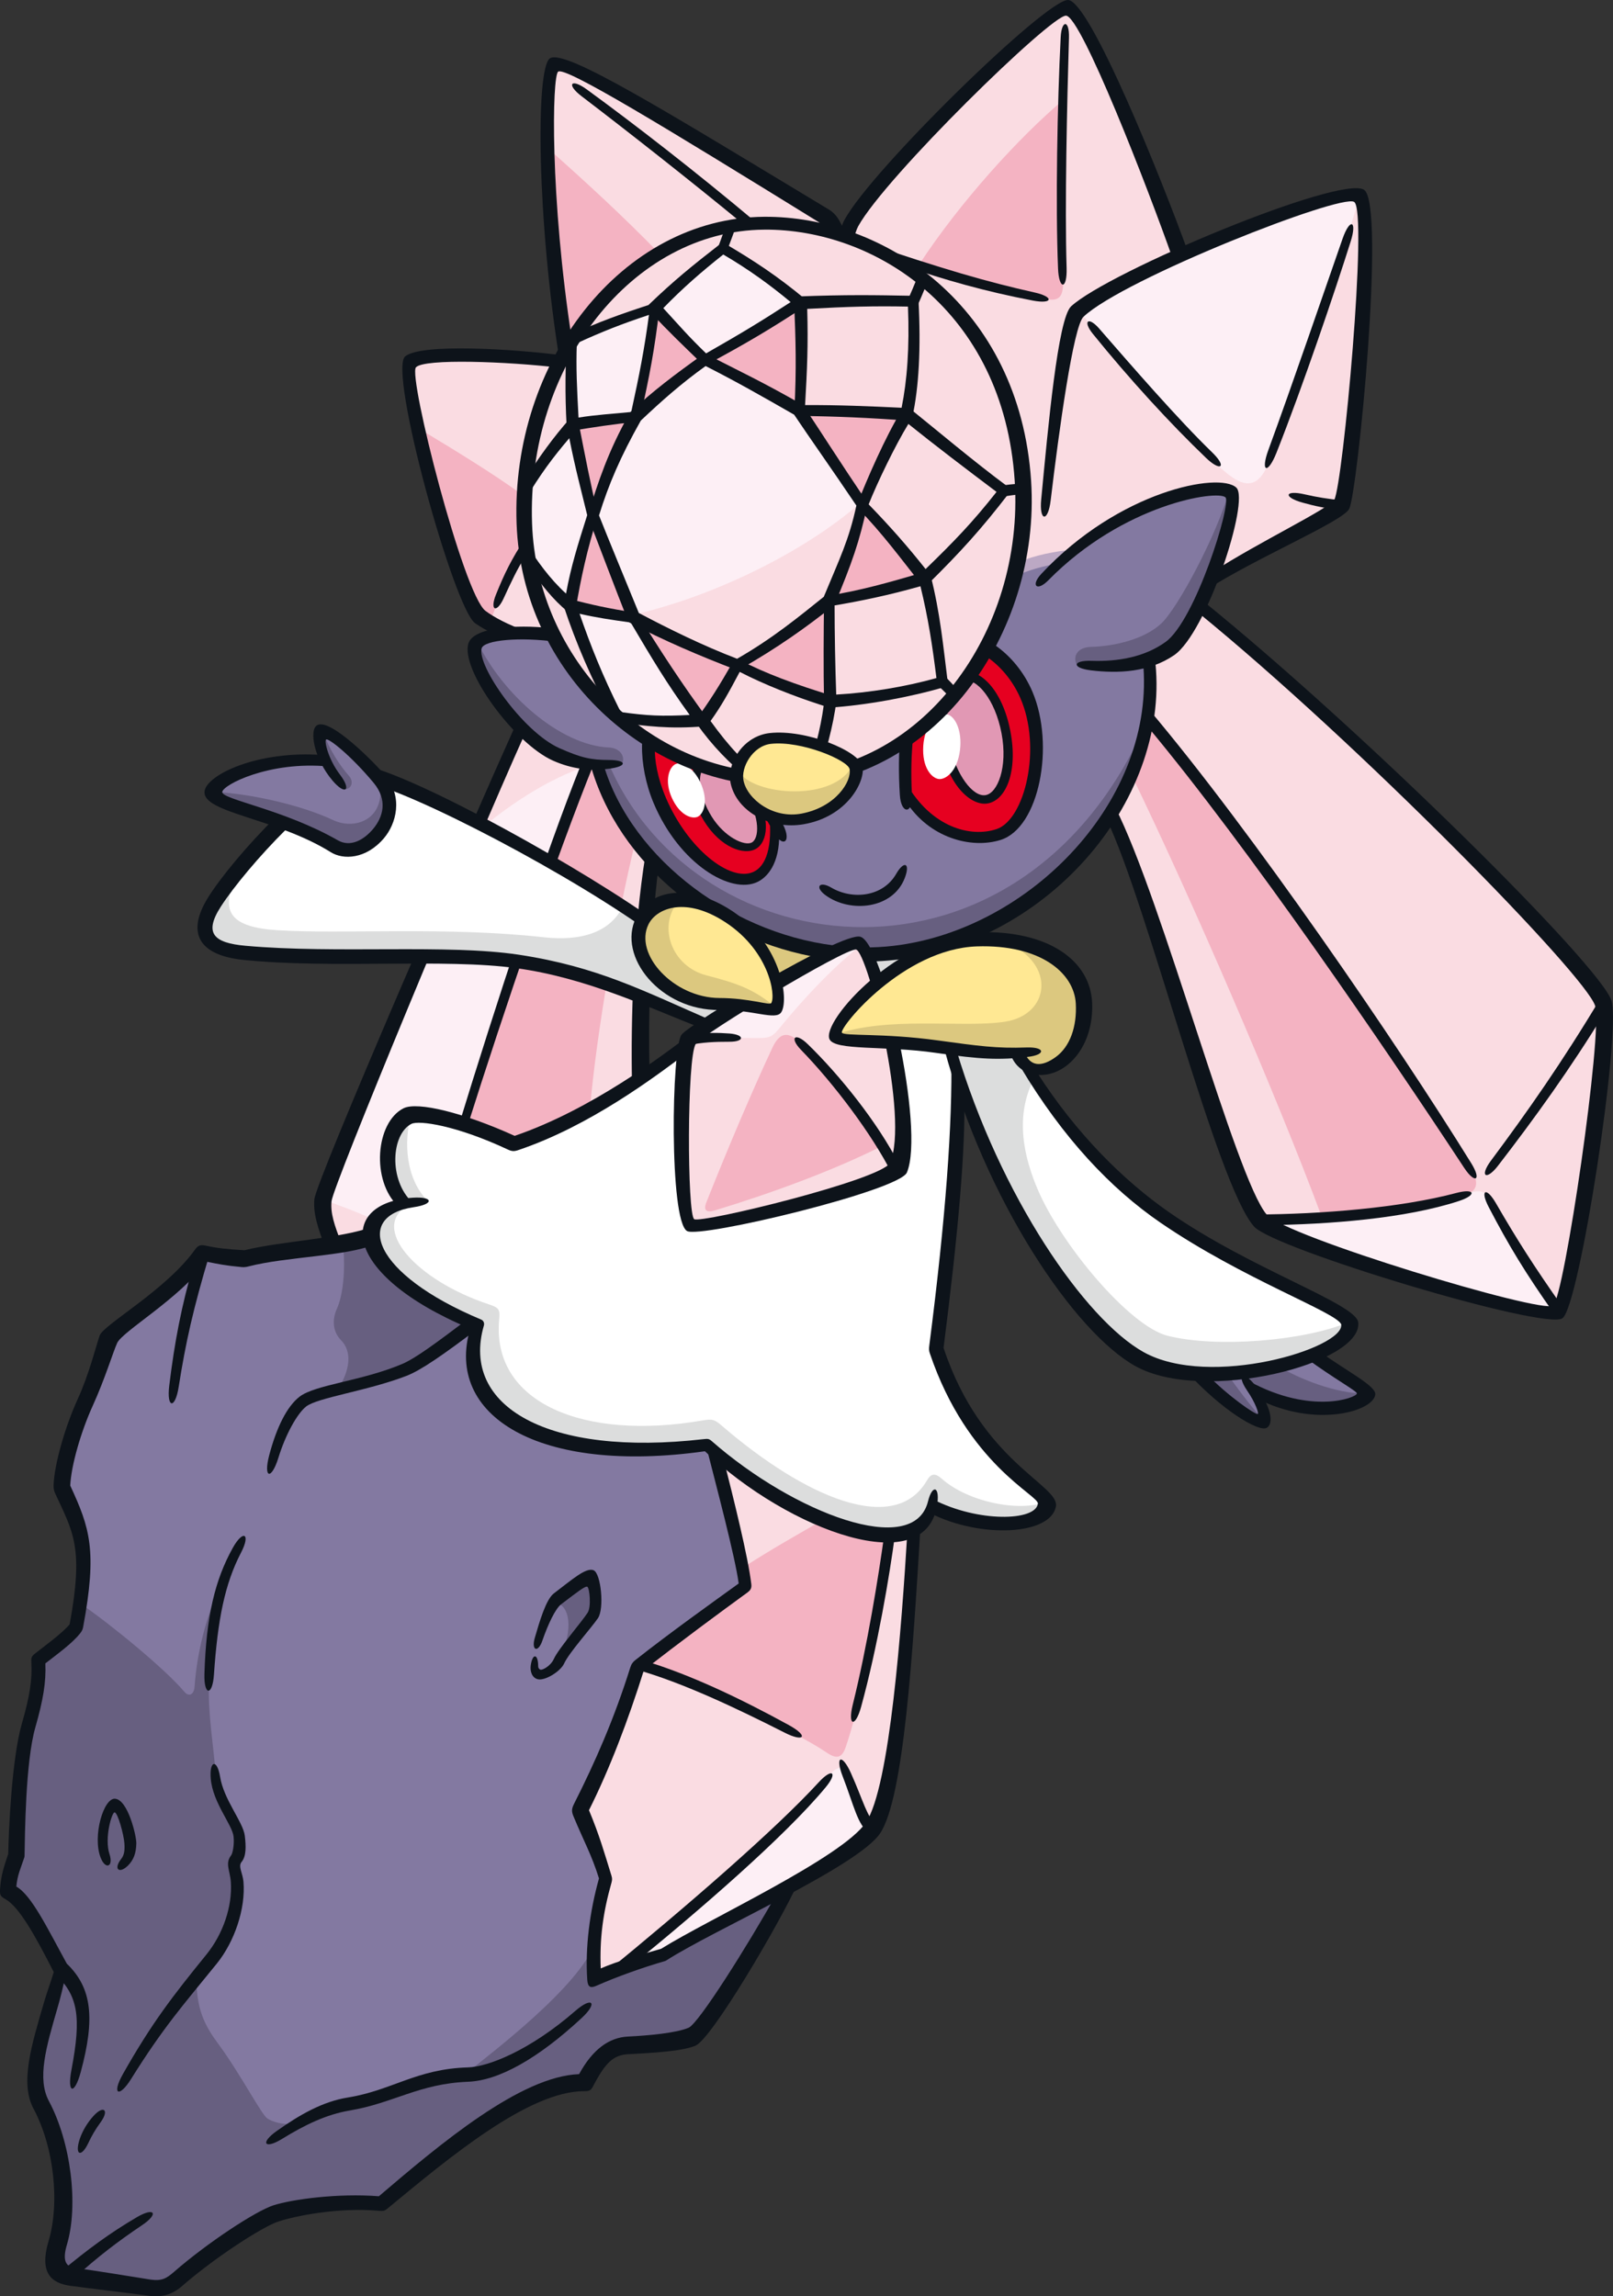 <?xml version="1.0" encoding="UTF-8"?>
<!-- Created with Inkscape (http://www.inkscape.org/) -->
<svg version="1.1" viewBox="0 0 90.245 128.45" xmlns="http://www.w3.org/2000/svg">
 <rect x="0" y="0" width="90.245" height="128.45" fill="#333333" stroke="none"/>
 <path d="m89.707 56.137c-0.529-1.776-13.315-14.756-22.572-22.289 0.223-0.454 0.431-0.928 0.62-1.406 2.718-1.78 6.958-3.585 7.334-4.218 0.411-0.693 1.973-16.612 0.956-17.265-0.699-0.449-5.74 1.383-9.988 3.309-1.873-4.823-5.235-13.709-6.356-13.825-1.013-0.105-10.699 9.36-12.061 12.058-0.107 0.213-0.198 0.479-0.273 0.746-0.148-0.051-0.298-0.102-0.448-0.147-0.445-0.627-0.715-0.971-0.765-1.002-9.112-5.466-14.465-8.872-15.126-8.451-0.549 0.351-0.685 7.51 0.63 15.883-0.136 0.231-0.264 0.46-0.382 0.685-2.94-0.344-7.613-0.559-8.308 0.036-0.718 0.612 2.708 13.343 3.926 14.261 0.399 0.301 1.174 0.663 2.082 0.984l33.199 10.126c3.304 7.296 6.246 20.255 8.343 22.659 1.058 1.214 15.949 5.638 16.65 5.141 0.701-0.497 3.08-15.47 2.54-17.284" fill="#FADCE2"/>
 <path d="m30.909 35.495c-1.967-0.242-4.128-0.063-4.328 0.634-0.348 1.215 2.487 5.102 4.566 6.027 0.818 0.364 1.452 0.543 2.203 0.581 1.821 6.303 9.279 11.441 16.693 10.564 8.193-0.969 15.191-8.657 14.279-16.448 0.414-0.151 0.806-0.341 1.146-0.584 1.834-1.311 3.88-8.296 3.426-8.721-0.624-0.582-5.094-0.036-9.184 3.538-1.08 0.14-2.055 0.384-2.947 0.78z" fill="#8379A1"/>
 <path d="m43.378 46.069c-2.695-5.097-5.331-6.693-6.449-6.053-0.762 0.435-0.948 2.555-0.007 4.764 1.169 2.749 3.766 5.018 5.33 4.263 0.718-0.346 1.143-1.316 1.125-2.974" fill="#E60020"/>
 <path d="m50.71 44.307c-0.303-5.043 0.906-8.286 2.425-8.552 1.257-0.219 3.31 0.844 4.296 3.087 1.097 2.497 0.551 7.142-1.548 7.819-1.616 0.521-3.701-0.049-5.172-2.354" fill="#E60020"/>
 <path d="m39.341 42.702c-0.67 0.408-0.567 1.798 0.253 3.12 0.832 1.338 2.088 1.787 2.57 1.494 0.517-0.313 0.719-1.504-0.197-3.009-0.831-1.365-2.007-1.982-2.626-1.605" fill="#E198B4"/>
 <path d="m53.881 37.808c-0.999 0.19-1.389 1.948-0.978 3.926 0.434 2.085 1.577 3.092 2.299 2.966 0.76-0.132 1.494-1.482 1.068-3.728-0.387-2.039-1.467-3.34-2.39-3.164" fill="#E198B4"/>
 <path d="m18.695 69.72c-0.394-0.837-0.667-1.86-0.6-2.59 0.087-0.95 8.014-19.751 11.036-26.473 1.146 1.165 2.268 1.902 4.136 2.11 0.56 1.699 1.634 3.793 3.309 5.401-0.498 3.888-0.772 9.031-0.676 11.951-2.597 1.905-4.894 3.144-7.096 3.776-2.33-1.161-5.234-1.944-6.185-1.386-1.065 0.624-1.462 2.889 0.046 4.831-1.429 0.257-2.013 1.076-1.825 1.833-0.837 0.27-1.514 0.444-2.146 0.546" fill="#FADCE2"/>
 <path d="m20.826 69.032c-1.973 0.834-5.009 0.805-7.1 1.347-0.844-0.048-1.604-0.123-2.353-0.285-1.658 2.352-4.941 4.004-5.26 4.821-0.188 0.478-0.605 2.022-1.321 3.554-0.715 1.532-1.274 3.65-1.306 4.743 1.075 2.313 1.567 3.478 0.761 7.815-0.504 0.642-1.427 1.315-2.092 1.846 0.063 1.047-0.078 2.066-0.535 3.663-0.457 1.598-0.654 4.744-0.7 7.228-0.254 0.766-0.393 1.132-0.452 1.984 0.934 0.513 1.805 2.344 2.915 4.357-0.822 3.205-2.009 5.928-1.089 7.648 1.163 2.177 1.611 5.514 0.952 7.723-0.295 0.988 0.03 1.784 0.768 1.886 1.397 0.192 2.988 0.411 4.347 0.599 0.698 0.096 1.078 7.8e-4 1.559-0.418 1.843-1.605 4.548-3.446 5.499-3.749 0.952-0.305 3.58-0.733 5.925-0.528 3.349-2.781 8.17-6.782 11.372-6.776 0.697-1.328 1.406-2.027 2.421-2.078 1.474-0.074 2.913-0.2 3.588-0.494 0.757-0.33 4.089-5.843 5.477-8.459l4.777-25.497z" fill="#8379A1"/>
 <path d="m39.967 81.13c0.752 3.023 1.498 5.725 1.724 7.613-1.78 1.297-3.553 2.535-6.015 4.48-0.793 2.53-1.909 5.46-3.213 8.038 0.601 1.447 1.001 2.421 1.431 3.815-0.461 1.627-0.759 3.573-0.624 5.608 0.925-0.466 2.439-0.91 3.829-1.311 2.638-1.712 10.371-5.186 11.751-7.159 1.4-1.997 1.988-10.91 2.333-16.647-2.294 0.946-6.811-0.491-11.214-4.437" fill="#FADCE2"/>
 <g fill="#f4b3c2">
  <path d="m23.451 23.984c1.917 1.154 4.133 2.497 5.885 3.776-0.02 1.005-0.103 1.825 0.023 2.85-0.853 1.455-1.535 2.962-1.952 4.268-0.417-0.206-0.815-0.54-1.036-1.092-0.993-2.479-2.126-6.312-2.92-9.803"/>
  <path d="m30.602 8.244c2.27 2.032 4.114 3.71 6.324 5.973-2.063 1.198-3.87 2.906-5.171 5.247-0.649-3.47-0.998-7.61-1.153-11.22"/>
  <path d="m59.497 5.583c-2.428 2.048-5.752 5.663-8.095 9.249 2.031 0.65 4.713 1.446 7.049 1.891 0.834 0.159 1.073-0.102 1.024-1.194-0.171-3.819-0.11-6.771 0.023-9.946"/>
 </g>
 <path d="m60.311 17.32c2.495 2.983 5.487 6.392 7.712 8.595 1.433 1.42 2.349 1.643 3.024-0.206 1.524-4.179 3.313-8.766 5.037-14.816-0.99-0.344-12.156 3.634-15.773 6.426" fill="#FDEFF5"/>
 <path d="m33.303 42.868c0.414 1.303 1.06 2.637 2.253 4.152-1.136 4.75-2.158 10.659-2.545 14.95-1.669 0.941-2.776 1.441-4.298 1.944-0.979-0.432-1.869-0.851-2.722-1.117 1.676-5.492 4.538-13.801 6.835-19.92z" fill="#F4B3C2"/>
 <path d="m32.892 42.841c-2.191 0.687-4.608 2.285-6.5 3.962-3.166 7.196-7.548 18.335-8.369 20.279 1.011 0.361 2.027 0.738 3.001 1.199 0.367-0.513 0.918-0.852 1.557-0.971-1.54-2.169-0.877-4.393 0.237-4.949 0.807-0.404 1.662-0.225 3.156 0.345 2.215-6.683 5.018-15.539 6.918-19.864" fill="#FDEFF5"/>
 <path d="m70.462 68.249c5.293-0.084 8.982-0.578 11.679-1.493 0.521-0.177 0.93-0.189 1.188 0.288 0.813 1.505 2.403 4.275 3.932 6.292-1.226 0.493-14.725-3.519-16.798-5.087" fill="#FDEFF5"/>
 <path d="m46.029 85.032c-1.621 0.936-2.635 1.494-4.462 2.656l0.152 0.973c-1.811 1.274-3.893 2.908-5.907 4.393 2.813 1.007 8.677 3.779 10.426 4.976 0.561 0.385 0.861 0.316 1.067-0.268 0.731-2.074 2.073-7.988 2.431-11.883-1.296-0.059-2.375-0.376-3.706-0.846" fill="#F4B3C2"/>
 <path d="m34.858 110.11c2.068-1.951 8.919-7.545 11.535-10.798 0.422-0.526 0.861-0.589 1.048 5e-3 0.303 0.969 0.694 1.809 1.307 3.064-2.729 2.558-9.265 5.484-11.573 7.019z" fill="#FDEFF5"/>
 <g fill="#675f80">
  <path d="m26.701 35.904c1.44 2.961 4.633 5.782 7.359 5.91 0.63 0.029 0.924 0.485 0.757 0.891-5.249 0.897-8.838-5.568-8.116-6.801"/>
  <path d="m34.063 42.735c4.939 11.505 23.086 13.601 30.06-2.293-0.938 6.158-6.958 12.831-15.694 12.962-0.105-0.242-0.209-0.631-0.403-0.658-0.195-0.027-0.687 0.104-1.308 0.452-5.982-0.377-12.724-6.097-13.481-10.488z"/>
  <path d="m68.776 27.44c-0.688 2.47-2.875 6.572-3.805 7.438-0.93 0.864-2.552 1.268-3.938 1.31-0.812 0.024-1.016 0.589-0.784 0.999 1.237 0.155 4.057 0.091 5.169-0.875 1.974-1.714 3.977-8.323 3.358-8.872"/>
  <path d="m19.181 69.529c0.177 1.585-0.016 2.983-0.328 3.672-0.312 0.689-0.2 1.331 0.23 1.772 0.624 0.639 0.504 1.651-0.155 2.707 1.753-0.529 3.203-0.864 4.01-1.266 0.807-0.403 2.546-1.547 3.475-2.407-3.953-1.87-5.468-3.502-5.665-4.794-0.537 0.163-1.024 0.254-1.566 0.318"/>
  <path d="m4.554 89.741c1.671 1.145 4.688 3.626 5.758 4.893 0.27 0.321 0.543 0.139 0.572-0.268 0.141-1.936 0.618-3.794 1.404-5.608-0.426 2.18-0.506 3.902-0.592 5.435-0.085 1.533 0.269 3.626 0.374 5.065 0.176 2.388 2.326 3.252 1.018 4.964 0.487 1.959-0.091 3.865-2.096 6.521 0.017 1.484 0.34 2.399 1.157 3.501 1.303 1.756 2.478 4.055 2.817 4.267 0.261 0.162 0.859 0.402 1.666 0.261 1.551-0.732 2.402-0.962 3.25-1.16 0.847-0.2 2.13-0.589 2.835-0.902 0.705-0.313 2.254-0.572 3.275-0.653 1.562-1.267 6.38-4.89 7.326-7.408-0.115 0.836-0.165 1.428-0.122 2.033 1.887-0.654 2.951-0.999 3.98-1.289 2.12-1.337 5.107-2.881 7.041-3.875-1.696 2.919-4.722 7.957-5.511 8.415-0.788 0.458-2.426 0.432-3.116 0.421-1.29-0.02-2.1 0.594-2.812 2.104-2.376 0.082-6.346 2.12-11.309 6.796-2.085 0.028-4.649-0.04-6.243 0.685-1.278 0.58-3.737 2.262-4.847 3.146-0.709 0.565-1.52 0.957-2.355 0.842-0.835-0.116-2.411-0.357-3.435-0.473-1.334-0.153-1.707-0.757-1.444-1.871 0.683-2.901 0.38-4.891-0.655-7.372-0.474-1.137-0.691-2.005-0.339-3.484 0.45-1.892 0.798-3.042 1.36-4.604-0.792-1.118-1.795-3.683-3.012-4.229 0.072-0.748 0.209-1.516 0.401-1.994 0.086-2.448 0.372-6.128 0.754-7.304 0.383-1.177 0.542-3.016 0.56-3.833 0.774-0.586 1.791-1.328 1.966-1.684 0.175-0.353 0.309-0.875 0.373-1.337"/>
  <path d="m31.079 89.695c0.597-0.013 1.097 1.033 0.345 2.86 0.716-0.878 1.77-1.95 1.868-2.317 0.098-0.368-0.002-1.883-0.28-1.946-0.277-0.063-1 0.338-1.933 1.402"/>
 </g>
 <path d="m82.248 65.302c-3.606-5.485-12.256-18.496-17.964-25.117-0.202 0.988-0.463 2.165-0.939 3.246 3.289 6.77 8.095 17.891 10.598 24.617 2.305-0.17 6.757-0.804 8.197-1.292 0.521-0.177 0.622-0.671 0.108-1.454" fill="#F4B3C2"/>
 <g fill="#0d131a">
  <path d="m46.308 13.045c-0.168-0.307-0.441-0.567-0.484-0.608-8.794-5.432-14.182-8.711-14.594-8.43-0.344 0.234-0.471 6.998 0.773 15.054l-0.682 1.181c-1.268-7.807-1.373-16.444-0.551-16.979 0.843-0.548 6.496 2.967 15.611 8.463 0.483 0.292 0.714 0.804 0.975 1.528z"/>
  <path d="m41.612 12.563c-3.072-2.528-6.537-5.245-9.082-7.187-0.865-0.661-0.582-1.017 0.299-0.374 2.641 1.925 6.024 4.539 9.543 7.496z"/>
  <path d="m31.174 20.555c-2.728-0.322-7.433-0.515-7.902-0.007-0.453 0.49 2.657 12.709 3.893 13.627 0.468 0.348 1.268 0.784 2.309 1.143l-1.54 0.255c-0.577-0.228-0.99-0.456-1.355-0.713-1.181-0.835-4.866-14.112-3.912-14.922 0.868-0.737 6.016-0.424 8.815-0.06z"/>
  <path d="m29.442 31.024c-0.533 0.859-0.82 1.486-1.264 2.448-0.392 0.852-0.79 0.686-0.431-0.208 0.48-1.192 0.862-1.968 1.645-3.171z"/>
  <path d="m65.612 14.47c-1.396-3.966-5.116-13.553-5.969-13.594-0.834-0.04-10.112 9.028-11.626 11.777-0.105 0.192-0.182 0.462-0.254 0.721l-0.825-0.203c0.078-0.283 0.176-0.624 0.303-0.862 1.515-2.809 11.31-12.374 12.521-12.309 1.239 0.066 5.266 10.116 6.692 14.059z"/>
  <path d="m59.807 2.11c-0.107 3.66-0.24 9.414-0.132 12.883 0.038 1.221-0.429 1.237-0.479 0.031-0.147-3.599-0.038-9.238 0.147-12.934 0.05-1.003 0.494-0.985 0.464 0.02"/>
  <path d="m48.151 13.492c4.718 1.597 7.074 2.274 9.742 2.872 1.087 0.243 1.016 0.664-0.111 0.449-2.618-0.499-5.008-1.177-7.085-1.904z"/>
  <path d="m58.784 27.987c-0.148 1.253-0.65 1.194-0.529-0.062 0.382-3.991 0.928-10.104 1.674-10.791 2.111-1.943 15.073-7.361 16.385-6.518 1.233 0.796-0.368 16.979-0.829 17.852-0.376 0.712-5.194 2.727-8.007 4.538l0.397-1.029c2.486-1.616 6.52-3.544 6.779-4.023 0.476-0.882 1.898-16.165 1.108-16.659-0.754-0.47-12.9 4.306-15.143 6.425-0.567 0.535-1.373 6.376-1.835 10.268"/>
  <path d="m70.966 25.164c1.341-3.656 3.254-9.249 4.148-11.809 0.412-1.177 0.828-1.032 0.453 0.158-0.878 2.785-2.671 8.079-4.149 11.81-0.486 1.231-0.915 1.103-0.452-0.159"/>
  <path d="m61.505 18.389c1.887 2.166 4.42 5.084 6.3 6.903 0.878 0.849 0.492 1.11-0.326 0.326-1.998-1.912-4.309-4.434-6.332-6.938-0.591-0.731-0.258-1.001 0.359-0.292"/>
  <path d="m74.822 28.491c-0.61-0.04-1.301-0.194-1.936-0.371-1.111-0.307-1.014-0.726 0.108-0.467 0.711 0.165 1.27 0.249 2.146 0.348z"/>
  <path d="m18.233 69.852c-0.465-1.165-0.716-1.992-0.645-2.766 0.096-1.048 8.574-20.567 11.304-26.635l0.503 0.53c-3.206 7.133-10.747 25.311-10.846 26.212-0.062 0.678 0.135 1.283 0.589 2.446z"/>
  <path d="m25.645 63.023c2.079-6.779 4.799-15.124 6.899-20.349l0.675 0.066c-2.107 5.211-4.983 13.664-7.121 20.434z"/>
  <path d="m35.357 60.5c-0.063-3.365 0.063-8.391 0.76-12.712l0.723 0.723c-0.479 3.83-0.575 8.611-0.499 11.361z"/>
  <path d="m62.391 45.156c2.65 5.199 6.743 20.767 8.48 22.79 1.051 1.224 15.385 5.556 16.023 5.088 0.624-0.459 2.792-15.293 2.353-16.764-0.498-1.67-13.11-14.584-22.285-22.062l0.309-0.617c8.99 7.263 22.313 20.457 22.892 22.397 0.542 1.818-1.78 17.02-2.741 17.751-0.94 0.714-16.144-3.873-17.256-5.122-2.114-2.377-5.957-18.028-8.257-22.797z"/>
  <path d="m64.318 39.728c5.713 6.766 13.782 18.539 17.993 25.337 0.609 0.982 0.207 1.175-0.392 0.265-4.407-6.701-12.054-17.904-17.738-24.716z"/>
  <path d="m89.791 56.627c-1.929 3.15-3.91 5.901-5.98 8.584-0.654 0.848-1.057 0.605-0.39-0.291 2.031-2.727 3.939-5.435 6.149-9.117z"/>
  <path d="m70.239 67.938c3.671-0.012 8.128-0.375 11.234-1.203 1.054-0.28 1.181 0.111 0.146 0.451-2.958 0.971-7.214 1.31-10.855 1.351z"/>
  <path d="m86.961 73.504c-1.635-2.321-2.545-3.824-3.671-5.983-0.503-0.966-0.138-1.153 0.407-0.211 1.18 2.039 2.109 3.498 3.707 5.773z"/>
  <path d="m1.362 103.9c-0.198 0.6-0.391 0.985-0.448 1.635 0.841 0.465 1.735 2.325 2.824 4.312 1.417 1.36 1.585 3.08 0.779 6.061-0.351 1.302-0.773 1.213-0.52-0.117 0.574-3.012 0.362-4.167-0.929-5.392-0.02-0.018-0.038-0.04-0.051-0.064-1.078-2.119-1.95-3.658-2.699-4.088-0.273-0.157-0.339-0.211-0.315-0.57 0.056-0.824 0.235-1.303 0.457-1.968 0.024-1.257 0.192-5.293 0.756-7.265 0.441-1.537 0.598-2.462 0.536-3.495-0.012-0.196 0.018-0.3 0.18-0.428 0.587-0.464 1.56-1.165 1.966-1.661 0.786-4.275 0.216-5.107-0.807-7.311-0.055-0.118-0.099-0.248-0.093-0.457 0.034-1.174 0.658-3.315 1.346-4.819 0.643-1.403 1.031-2.989 1.233-3.567 0.212-0.605 3.718-2.543 5.332-4.803 0.184-0.255 0.313-0.28 0.616-0.219 0.643 0.141 1.205 0.198 2.152 0.253 2.081-0.516 5.415-0.654 7.157-1.312l0.07 1.003c-1.522 0.643-4.904 0.673-6.98 1.21-0.131 0.034-0.238 0.056-0.399 0.042-0.912-0.083-1.329-0.174-1.961-0.3-1.571 2.099-4.704 3.885-5.008 4.545-0.227 0.494-0.681 2.006-1.376 3.531-0.648 1.425-1.199 3.32-1.25 4.447 1.101 2.375 1.516 3.63 0.722 7.91-0.028 0.15-0.07 0.228-0.17 0.357-0.441 0.562-1.31 1.184-1.944 1.679 0.045 1.051-0.122 2.05-0.561 3.581-0.552 1.93-0.581 5.999-0.603 7.19 0 0.027-0.005 0.053-0.013 0.079"/>
  <path d="m8.287 128.42c0.788 0.106 1.353-0.065 1.89-0.532 1.802-1.57 4.505-3.336 5.431-3.63 0.878-0.281 3.241-0.792 5.575-0.589 0.295 0.025 0.347-1e-3 0.515-0.14 3.411-2.819 7.877-6.556 10.985-6.55 0.304 7.8e-4 0.376-0.043 0.508-0.294 0.689-1.314 1.125-1.733 1.977-1.776 1.952-0.097 3.159-0.221 3.753-0.481 0.899-0.393 4.633-6.716 5.734-9.116l-1.158 0.552c-1.729 3.079-4.401 7.303-4.962 7.562-0.689 0.3-2.24 0.44-3.409 0.498-1.031 0.051-1.963 0.698-2.726 2.102-3.267 0.118-7.736 3.872-11.203 6.831-2.299-0.181-4.854 0.173-5.894 0.505-0.996 0.319-3.694 2.092-5.572 3.729-0.416 0.362-0.674 0.515-1.305 0.428-1.115-0.176-3.297-0.538-4.216-0.648-0.545-0.065-0.726-0.434-0.467-1.303 0.666-2.234 0.214-5.749-1.006-8.034-0.668-1.249-0.17-2.981 0.482-5.219 0.177-0.607 0.306-1.144 0.46-1.887l-0.49-0.75c-0.197 0.801-0.528 1.644-0.744 2.388-0.684 2.352-1.338 4.457-0.568 5.897 1.161 2.174 1.47 5.29 0.841 7.403-0.548 1.837 0.206 2.361 1.216 2.5 1.276 0.174 3.053 0.378 4.354 0.551"/>
  <path d="m15.76 119.66c-0.94 0.578-1.24 0.226-0.269-0.46 1.295-0.916 2.568-1.641 3.97-1.867 2.47-0.397 3.845-1.602 6.719-1.684 1.114-0.031 3.45-0.933 6.014-3.165 0.946-0.822 1.274-0.455 0.354 0.399-2.444 2.27-4.64 3.504-6.36 3.569-2.737 0.105-4.179 1.198-6.62 1.608-1.306 0.22-2.505 0.797-3.808 1.601"/>
  <path d="m3.429 127.06c1.485-1.241 2.752-2.166 4.229-3.032 0.993-0.582 1.249-0.197 0.294 0.444-1.361 0.916-2.47 1.764-3.767 2.936z"/>
  <path d="m6.872 116.03c1.635-2.891 2.801-4.384 4.677-6.696 0.93-1.146 1.458-2.693 1.366-4.053-0.042-0.632-0.334-1.044 0.013-1.488 0.093-0.119 0.187-0.605 0.141-1.053-0.067-0.663-1.16-1.883-1.277-3.234-0.089-1.036 0.357-1.131 0.523-0.107 0.205 1.276 1.289 2.529 1.381 3.289 0.073 0.598 0.085 1.147-0.18 1.468-0.208 0.252 0.065 0.619 0.106 1.112 0.124 1.486-0.488 3.336-1.499 4.583-1.925 2.371-2.981 3.554-4.794 6.454-0.668 1.068-1.095 0.855-0.456-0.275"/>
  <path d="m4.47 119.63c0.141-0.41 0.406-0.877 0.759-1.264 0.574-0.628 0.898-0.334 0.399 0.354-0.292 0.4-0.495 0.75-0.68 1.146-0.403 0.864-0.797 0.693-0.478-0.235"/>
  <path d="m6.442 100.62c0.718 0.062 1.192 2.081 1.185 2.493-0.01 0.574-0.165 0.943-0.462 1.24-0.487 0.489-0.842 0.215-0.379-0.374 0.15-0.191 0.204-0.424 0.174-0.866-0.034-0.483-0.368-1.718-0.548-1.73-0.154-0.011-0.583 1.437-0.286 2.337 0.235 0.712-0.226 0.892-0.497 0.193-0.464-1.197 0.164-3.35 0.814-3.294"/>
  <path d="m11.437 93.654c0.098-3.263 0.601-5.291 1.583-7.06 0.584-1.053 1.022-0.81 0.466 0.258-0.906 1.739-1.305 3.727-1.516 6.825-0.083 1.215-0.568 1.186-0.532-0.023"/>
  <path d="m11.731 70.135c-0.92 3.069-1.342 4.953-1.732 7.436-0.2 1.279-0.686 1.218-0.529-0.065 0.299-2.444 0.681-4.453 1.37-6.819z"/>
  <path d="m26.813 74.262c-2.058 1.557-3.267 2.393-4.074 2.704-2.169 0.837-4.977 1.214-5.61 1.712-0.5 0.395-1.148 1.554-1.551 2.861-0.395 1.28-0.857 1.165-0.516-0.135 0.406-1.539 0.983-2.722 1.697-3.274 0.879-0.679 3.527-0.881 5.762-1.839 0.735-0.315 1.894-1.177 3.597-2.461z"/>
  <path d="m30.345 91.776c-0.245 0.708-0.633 0.558-0.422-0.162 0.271-0.926 0.624-2.147 1.069-2.484 1.006-0.761 1.805-1.476 2.223-1.288 0.408 0.18 0.606 2.139 0.238 2.68-0.37 0.545-1.62 1.932-1.891 2.534-0.197 0.437-1.069 0.98-1.474 0.879-0.326-0.08-0.439-0.448-0.395-0.766 0.097-0.704 0.414-0.675 0.418 0.036 0 0.104 0.063 0.181 0.135 0.197 0.116 0.023 0.562-0.204 0.744-0.609 0.25-0.556 1.526-2.026 1.887-2.578 0.215-0.329 0.108-1.385-0.016-1.452-0.116-0.063-0.586 0.313-1.466 0.979-0.314 0.238-0.723 1.086-1.051 2.035"/>
  <path d="m41.814 89.086c-1.437 1.044-3.86 2.828-5.789 4.347-0.884 2.805-1.922 5.536-3.073 7.828 0.588 1.414 0.838 2.307 1.256 3.657 0.047 0.152 0.047 0.239 0.005 0.392-0.482 1.699-0.668 3.14-0.603 4.803 0.969-0.422 2.247-0.772 3.381-1.1 2.668-1.665 10.133-5.103 11.46-7.07 1.333-1.976 1.994-10.938 2.317-16.281l0.736-0.343c-0.437 7.255-0.941 15.221-2.254 17.223-1.217 1.856-9.304 5.404-11.975 7.126-0.023 0.016-0.046 0.025-0.071 0.033-1.27 0.367-2.693 0.877-3.828 1.378-0.33 0.147-0.491 0.097-0.52-0.338-0.12-1.813 0.135-3.795 0.656-5.663-0.413-1.323-0.832-2.043-1.429-3.479-0.119-0.284-0.1-0.43 0.047-0.72 1.168-2.309 2.236-4.741 3.13-7.59 0.068-0.218 0.156-0.323 0.28-0.421 1.969-1.554 4.328-3.233 5.788-4.289-0.195-1.487-1.264-5.496-1.837-7.755l0.97 0.712c0.597 2.356 1.391 5.542 1.574 7.082 0.028 0.235-0.057 0.348-0.22 0.466"/>
  <path d="m36.081 92.913c2.543 0.762 5.366 2.113 8.043 3.581 1.161 0.636 0.856 0.979-0.22 0.432-2.703-1.372-5.734-2.808-8.287-3.528z"/>
  <path d="m50.081 85.799c-0.314 2.355-0.975 6.296-1.904 9.684-0.323 1.177-0.764 1.077-0.468-0.118 0.825-3.327 1.443-7.188 1.77-9.562z"/>
  <path d="m48.616 102.51c-0.63-0.397-0.842-1.524-1.471-3.146-0.439-1.132-0.036-1.29 0.462-0.181 0.681 1.517 0.929 2.558 1.393 2.802z"/>
  <path d="m33.712 110.49c4.723-3.859 9.662-8.139 12.099-10.795 0.747-0.813 1.085-0.562 0.38 0.29-2.298 2.772-7.124 6.932-10.832 9.947z"/>
  <path d="m39.457 42.893c-0.459 0.279-0.415 1.535 0.363 2.79 0.714 1.148 1.841 1.665 2.244 1.444 0.419-0.231 0.464-1.385-0.324-2.68-0.909-1.492-1.919-1.776-2.283-1.553m-0.063 3.038c-0.897-1.444-0.968-2.927-0.183-3.405 0.628-0.383 1.885-0.087 2.96 1.654 1 1.619 0.773 2.939 0.115 3.307-0.673 0.377-1.981-0.088-2.892-1.555"/>
  <path d="m53.932 38.07c-0.797 0.152-1.181 1.754-0.792 3.617 0.338 1.624 1.289 2.923 2.01 2.79 0.65-0.113 1.249-1.536 0.884-3.458-0.363-1.913-1.388-3.086-2.102-2.948m-1.289 3.718c-0.486-2.336 0.108-4.007 1.181-4.21 1.002-0.191 2.264 0.999 2.709 3.344 0.424 2.24-0.247 3.842-1.277 4.022-0.864 0.151-2.14-0.885-2.613-3.156"/>
  <path d="m43.58 46.33c0.119 1.721-0.5 2.663-1.192 3.001-1.49 0.729-4.388-1.008-5.815-4.397-0.91-2.162-0.87-4.744 0.12-5.277 1.449-0.779 4.542 1.412 7.116 6.467 0.508 0.999-0.029 1.354-0.563 0.368-2.648-4.887-5.193-6.654-6.1-6.139-0.545 0.311-0.846 2.031 0.113 4.283 1.196 2.807 3.576 4.727 4.887 4.14 0.698-0.312 1.111-1.374 0.876-3.386z"/>
  <path d="m50.704 43.815c1.395 2.459 3.596 3.058 5.059 2.562 1.571-0.531 2.548-4.542 1.321-7.335-0.872-1.986-2.705-3.097-3.902-2.906-1.11 0.177-2.42 3.484-2.16 8.321 0.06 1.097-0.607 1.113-0.677 0.018-0.318-4.977 0.88-8.781 2.729-9.102 1.627-0.282 3.746 1.095 4.694 3.334 1.257 2.974 0.391 7.597-1.787 8.279-1.652 0.519-4.008-0.122-5.299-2.161z"/>
  <path d="m46.187 50.078c-0.621-0.456-0.346-0.818 0.319-0.427 1.195 0.702 2.893 0.518 3.63-0.76 0.444-0.771 0.802-0.62 0.49 0.211-0.659 1.753-3.054 1.99-4.439 0.976"/>
 </g>
 <path d="m75.499 74.022c-0.085-0.783-5.133-2.48-10.325-5.933-3.116-2.073-8.976-7.802-10.497-16.136-3.718 2.094-10.167 2.335-15.725-1.664-1.455-0.2-2.615 0.471-2.966 1.106-5.068-3.508-14.215-8.208-16.108-8.162-1.944 0.048-6.535 5.059-7.88 7.257-0.927 1.515-0.731 2.565 1.671 2.8 4.993 0.49 11.248-0.141 15.274 0.484 4.194 0.651 7.184 1.989 10.741 3.422-0.818 0.501-1.127 0.897-1.264 1.212-2.274 1.707-5.881 4.209-9.673 5.481-3.048-1.339-5.328-1.799-5.965-1.474-1.346 0.685-1.561 3.519-0.114 4.918-3.337 0.63-2.249 4.202 4.077 6.778-1.704 5.044 4.343 7.864 12.805 6.717 4.41 4.067 11.748 6.91 12.591 3.409 2.388 1.26 6.235 1.364 6.429-0.047 0.12-0.874-4.157-2.323-6.179-8.74 0.762-5.924 1.235-10.841 1.252-14.847 2.672 7.342 7.223 13.812 10.131 15.428 3.689 2.05 11.937-0.078 11.728-2.009" fill="#fff"/>
 <path d="m42.738 12.496c-7.206 0.053-13.733 7.329-13.403 16.777 0.285 8.165 7.092 14.29 14.294 14.346 7.899 0.06 14.198-7.77 13.61-16.708-0.598-9.107-7.417-14.465-14.502-14.414" fill="#FADCE2"/>
 <path d="m39.45 20.124c-1.443 1.028-2.657 2.013-3.896 3.18-1.131 2.001-1.758 3.588-2.363 5.549 0.691 1.731 1.345 3.457 2.262 5.702 1.802 0.954 3.832 1.866 5.81 2.623 2.057-1.167 3.676-2.394 5.138-3.567 0.947-2.286 1.395-3.376 1.822-5.4-1.574-2.336-2.561-3.811-3.547-5.285-2.136-1.223-3.42-1.883-5.227-2.802" fill="#FDEFF5"/>
 <path d="m48.019 52.742c-0.749-0.2-8.911 4.738-9.437 5.404-0.525 0.666-0.713 9.959 0.051 10.408 0.482 0.283 11.18-2.23 11.601-3.222 1.028-2.42-1.211-12.321-2.215-12.591" fill="#FADCE2"/>
 <path d="m73.435 75.772c-1.766 0.62-4.166 1.215-6.422 1.088 1.406 1.359 3.347 2.808 3.646 2.672 0.254-0.115-0.069-0.958-0.619-1.841 3.56 1.825 6.352 0.841 6.399 0.242 0.016-0.208-1.374-0.997-3.005-2.162" fill="#8379A1"/>
 <g fill="#fdeff5">
  <path d="m40.439 13.899c-1.399 1.112-2.462 1.944-3.81 3.33 1.132 1.253 1.629 1.738 2.821 2.894 2.128-1.145 3.359-1.894 5.347-3.192-1.414-1.144-2.761-2.13-4.357-3.032"/>
  <path d="m31.993 19.022c-0.059 1.505-0.049 2.722 0.061 4.724 1.154-0.197 2.237-0.315 3.5-0.442 0.518-2.36 0.765-3.721 1.075-6.075-1.863 0.604-2.957 1.016-4.636 1.793"/>
  <path d="m34.545 40.103c1.717 0.237 2.776 0.353 4.694 0.202-1.498-2.045-2.472-3.632-3.786-5.749-1.278-0.168-2.401-0.412-3.549-0.689 0.734 2.207 1.616 4.197 2.64 6.236"/>
  <path d="m29.138 30.491c0.773 1.21 1.654 2.493 2.767 3.377 0.315-1.855 0.694-3.315 1.247-5.055-0.408-1.68-0.68-2.933-1.097-5.067-1.204 1.359-2.115 2.645-3.124 4.374"/>
 </g>
 <g fill="#f4b3c2">
  <path d="m44.677 22.926c0.235-2.219 0.181-4.157 0.119-5.994-1.746 1.226-3.441 2.209-5.346 3.192 2.24 1.168 3.381 1.761 5.227 2.802"/>
  <path d="m39.45 20.124c-1.107-1.07-2.032-2.015-2.821-2.894-0.242 2.043-0.626 4.535-1.075 6.075 1.219-1.093 2.483-2.135 3.896-3.18"/>
  <path d="m33.191 28.853c0.469-1.554 1.517-4.148 2.363-5.549-1.259 0.108-2.449 0.28-3.5 0.441 0.275 1.59 0.631 3.336 1.137 5.107"/>
  <path d="m31.905 33.867c1.161 0.328 2.564 0.563 3.549 0.689-0.696-1.59-1.782-4.33-2.271-5.801-0.366 1.077-1.096 3.646-1.278 5.113"/>
  <path d="m35.663 34.712c0.811 1.575 2.658 4.38 3.652 5.633 0.706-0.96 1.234-1.777 1.861-3.173-1.734-0.754-3.581-1.561-5.513-2.46"/>
  <path d="m46.409 33.484c-1.106 0.994-3.29 2.479-5.146 3.694 1.676 0.83 3.729 1.68 5.191 2.062-0.093-2.105-0.181-3.759-0.045-5.756"/>
  <path d="m48.224 28.21c-0.397 1.732-1.169 4.038-1.889 5.381 1.899-0.292 3.73-0.671 5.409-1.231-0.937-1.236-2.024-2.527-3.52-4.15"/>
  <path d="m44.734 22.973c1.071 1.551 2.466 3.622 3.575 5.336 0.544-1.507 1.409-3.344 2.459-5.078-1.558-0.175-4.131-0.292-6.034-0.258"/>
 </g>
 <path d="m35.451 34.387c4.282-0.983 9.356-3.36 12.728-6.284-0.218 1.364-1.083 4.199-1.769 5.381-1.616 1.329-4.038 3.167-5.147 3.694-1.792-0.755-3.833-1.657-5.812-2.791" fill="#FADCE2"/>
 <path d="m37.811 42.735c-0.373 0.154-0.653 0.936-0.227 1.884 0.435 0.969 1.088 1.197 1.415 1.085 0.3-0.102 0.657-0.723 0.267-1.746-0.345-0.909-1.042-1.394-1.455-1.223" fill="#fff"/>
 <path d="m52.888 39.937c-0.46-0.035-1.16 0.601-1.233 1.788-0.076 1.214 0.465 1.792 0.856 1.852 0.359 0.057 1.051-0.383 1.2-1.627 0.133-1.105-0.289-1.974-0.823-2.014" fill="#fff"/>
 <path d="m44.828 58.355c-0.755-0.7-1.213-0.605-1.623 0.273-1.112 2.384-2.436 5.485-3.683 8.624-0.184 0.461-0.002 0.602 0.492 0.452 3.178-0.966 6.657-2.246 9.334-3.597-1.198-1.925-2.768-4.126-4.52-5.751" fill="#F4B3C2"/>
 <g fill="#dcdddd">
  <path d="m22.996 62.364c-0.408 1.526-0.307 3.516 0.902 4.79-0.258 0.005-0.803 0.087-1.232 0.186-1.777-1.59-1.007-4.884 0.33-4.976"/>
  <path d="m22.832 67.423c-2.146 1.229 0.372 4.172 4.55 5.553 0.528 0.175 0.598 0.277 0.547 0.822-0.443 4.718 4.8 6.803 11.38 5.66 0.575-0.099 0.691-0.034 1.077 0.297 4.668 4.017 9.67 6.169 11.471 3.066 0.228-0.395 0.452-0.441 0.839-0.097 1.459 1.294 4.331 1.881 5.829 1.284-0.156 0.987-1.954 2.123-6.344 0.272-0.536 2.458-5.563 2.634-12.576-3.433-9.266 1.253-14.325-1.776-12.857-6.694-6.421-2.466-7.581-6.245-3.916-6.728"/>
  <path d="m34.91 50.571c-0.711 1.638-2.481 2.079-4.466 1.86-5.555-0.612-11.205-0.166-14.899-0.394-2.62-0.162-3.28-1.014-2.321-2.974-2.635 2.892-2.149 4.199 1.391 4.351 4.034 0.174 9.827-0.023 12.603 0.206 2.776 0.23 6.258 0.912 12.491 3.668 0.493-0.347 1.066-0.846 1.066-0.846-2.35-0.591-3.85-1.391-3.861-1.481-0.141-1.196-0.517-2.435-0.414-3.328-0.588-0.362-1.132-0.668-1.589-1.062"/>
  <path d="m58.035 60.016c-0.998 1.65-1.148 3.737-0.001 6.465 1.309 3.115 5.149 7.697 7.286 8.24 2.732 0.692 7.64 0.292 10.108-0.753 0.095 2.326-8.03 3.719-10.753 2.492-5.026-2.264-10.086-11.591-11.567-17.845 1.055 0.234 2.803 0.318 3.817 0.279 0.12 0.57 0.626 1.055 1.111 1.122"/>
 </g>
 <path d="m67.285 76.894c0.475 0.747 2.973 2.634 3.386 2.543-0.883-1.012-1.482-1.835-2.015-2.591-0.644 0.044-0.958 0.061-1.371 0.048" fill="#675F80"/>
 <path d="m71.501 76.422c1.179 0.696 3.169 1.534 5.006 1.55-1.067 1.069-4.513 1.112-6.583-0.433l-0.376-0.719c0.814-0.095 1.252-0.154 1.953-0.398" fill="#675F80"/>
 <path d="m41.797 52.075c0.895 0.783 1.508 1.853 1.649 2.834 0.607-0.342 1.964-1.101 2.934-1.585-1.651-0.269-3.256-0.75-4.583-1.25" fill="#DCC87F"/>
 <path d="m48.514 53.417 0.607 1.537c0.535-0.544 1.463-1.342 2.426-1.779-1.368 0.229-2.092 0.271-3.033 0.242" fill="#dcdddd"/>
 <path d="m56.946 31.461c0.983-0.413 2.08-0.625 3.146-0.723l-0.802 0.765c-0.879 0.147-1.764 0.393-2.518 0.735z" fill="#bca8c4"/>
 <path d="m38.544 58.008c1.748-0.009 3.262 0.079 4.041 0.057 0.497-0.013 0.67-0.11 1.037-0.563 1.173-1.449 2.906-3.337 4.489-4.571-0.59-0.569-7.384 3.393-9.567 5.077" fill="#FDEFF5"/>
 <g fill="#0d131a">
  <path d="m42.753 12.847c-7.364 0.053-13.294 7.613-12.985 16.433 0.266 7.633 6.504 13.918 13.873 13.974 7.874 0.061 13.687-7.885 13.13-16.36-0.627-9.543-7.851-14.095-14.018-14.048m-13.851 16.426c-0.317-9.047 5.886-17.086 13.847-17.145 6.698-0.047 14.297 4.982 14.94 14.777 0.563 8.584-5.511 17.138-14.067 17.082-7.308-0.047-14.423-6.218-14.72-14.713"/>
  <path d="m44.433 23.198c-2.017-1.154-3.206-1.832-4.955-2.722-1.397 1.002-2.463 1.957-3.624 3.049-1.147 2.035-1.798 3.563-2.34 5.307 0.436 1.112 1.665 4.081 2.228 5.46 1.715 0.904 3.558 1.814 5.497 2.559 1.986-1.137 3.459-2.352 4.852-3.469 0.885-2.137 1.406-3.169 1.822-5.101-1.487-2.207-2.539-3.675-3.481-5.083m0.528-0.491c0.954 1.429 2.001 3.083 3.525 5.344 0.04 0.06 0.055 0.133 0.039 0.204-0.437 2.066-0.875 3.263-1.807 5.513-0.018 0.041-0.044 0.078-0.079 0.106-1.448 1.162-3.155 2.381-5.252 3.569-0.065 0.037-0.147 0.048-0.227 0.018-2.029-0.776-4.111-1.67-5.902-2.619-0.055-0.029-0.098-0.077-0.122-0.135-0.58-1.419-1.776-4.613-2.226-5.749-0.022-0.057-0.025-0.12-0.007-0.177 0.563-1.823 1.123-3.544 2.326-5.671 0.013-0.024 0.029-0.044 0.049-0.063 1.225-1.155 2.521-2.128 4.009-3.189 0.081-0.057 0.187-0.065 0.275-0.02 1.849 0.94 3.194 1.577 5.308 2.788 0.036 0.02 0.066 0.049 0.09 0.082"/>
  <path d="m40.466 14.237c-1.246 0.99-2.263 1.875-3.356 3 0.973 1.061 1.367 1.535 2.394 2.531 1.982-1.131 3.053-1.777 4.732-2.869-1.143-0.953-2.337-1.821-3.77-2.662m-0.185-0.576c0.086-0.067 0.204-0.078 0.297-0.024 1.632 0.962 2.919 1.81 4.46 3.088 0.163 0.135 0.185 0.294-0.023 0.43-1.91 1.248-3.215 2.026-5.442 3.224-0.13 0.07-0.209 0.056-0.312-0.044-1.192-1.158-1.688-1.619-2.947-2.946-0.097-0.102-0.094-0.267 0.007-0.364 1.371-1.318 2.414-2.165 3.959-3.364"/>
  <path d="m32.273 19.202c-0.051 1.391 0.006 2.466 0.094 4.157 1.014-0.163 1.902-0.206 2.949-0.313 0.47-2.151 0.725-3.454 0.993-5.431-1.536 0.509-2.633 0.943-4.036 1.587m-0.57 4.647c-0.106-1.944-0.062-3.296-7.96e-4 -4.859 0.005-0.1 0.063-0.19 0.154-0.232 1.686-0.764 2.733-1.147 4.691-1.781 0.275-0.087 0.38 0.013 0.346 0.289-0.283 2.374-0.542 3.691-1.076 6.125-0.024 0.113-0.119 0.197-0.234 0.208-1.214 0.123-2.401 0.299-3.571 0.498-0.199 0.034-0.299-0.047-0.311-0.247"/>
  <path d="m46.786 38.854c1.853-0.102 3.915-0.444 5.606-0.925-0.228-1.826-0.451-3.307-0.894-5.135-1.786 0.506-3.323 0.822-4.804 1.073 0 1.528 0.035 3.425 0.091 4.987m-0.68 0.471c-0.04-1.982-0.024-3.873-0.001-5.747 0.001-0.131 0.1-0.238 0.228-0.258 1.742-0.271 3.387-0.726 5.403-1.329 0.154-0.046 0.28-0.002 0.33 0.192 0.536 2.108 0.704 3.937 0.958 5.964 0.016 0.129-0.064 0.251-0.189 0.288-1.866 0.552-4.406 1.025-6.446 1.15-0.189 0.013-0.28-0.087-0.283-0.261"/>
  <path d="m50.822 23.715c-0.74 1.205-1.75 3.306-2.222 4.498 1.217 1.257 2.173 2.343 3.186 3.62 1.569-1.519 2.641-2.627 3.969-4.317-1.616-1.213-3.514-2.659-4.933-3.801m0.048-0.891c1.47 1.181 3.642 3.015 5.517 4.401 0.139 0.104 0.168 0.228 0.052 0.378-1.529 1.986-2.681 3.258-4.526 5.078-0.135 0.132-0.286 0.113-0.395-0.024-1.105-1.395-2.165-2.84-3.493-4.197-0.074-0.075-0.096-0.187-0.057-0.284 0.547-1.38 1.541-3.697 2.509-5.281 0.113-0.186 0.226-0.205 0.394-0.071"/>
  <path d="m50.443 22.811c0.308-1.531 0.448-3.347 0.357-5.66-1.894-0.04-3.355 0.002-5.637 0.128 0.056 2.016-0.002 3.344-0.119 5.381 1.837-9e-3 3.565 0.062 5.399 0.15m0.333 0.715c-2.205-0.153-3.919-0.235-6.06-0.258-0.186-0.002-0.28-0.119-0.272-0.283 0.123-2.403 0.075-3.944-0.016-6.125-0.007-0.157 0.078-0.27 0.258-0.277 2.646-0.1 4.201-0.078 6.441-0.034 0.143 0.002 0.255 0.114 0.262 0.254 0.138 2.679 0.023 4.853-0.341 6.514-0.028 0.127-0.144 0.219-0.273 0.209"/>
  <path d="m41.803 43.49c-0.963-0.773-1.945-1.758-2.813-2.989-0.066-0.094-0.065-0.219 0.002-0.311 0.673-0.914 1.288-1.875 2.017-3.178 0.071-0.126 0.23-0.173 0.358-0.105 1.411 0.752 3.19 1.402 5.24 2.025 0.124 0.037 0.203 0.159 0.187 0.287-0.169 1.37-0.618 3.018-1.081 4.248l-0.658 0.088c0.494-1.442 0.843-2.722 1.028-4.07-1.693-0.544-3.356-1.208-4.698-1.9-0.643 1.213-1.033 1.915-1.631 2.748 1.009 1.403 1.988 2.481 3.133 3.249z"/>
  <path d="m35.287 34.823c-1.085-0.149-1.978-0.284-2.861-0.49 0.621 1.794 1.271 3.432 2.304 5.5 1.478 0.204 2.292 0.246 3.855 0.161-1.315-1.817-2.095-3.134-3.298-5.17m0.223-0.555c0.082 0.013 0.15 0.055 0.192 0.124 1.323 2.133 2.413 3.805 3.886 5.816 0.128 0.177 0.093 0.4-0.194 0.423-1.947 0.153-3.177 0-4.912-0.239-0.087-0.012-0.162-0.067-0.202-0.145-1.186-2.285-2.031-4.191-2.764-6.41-0.085-0.255 0.032-0.42 0.315-0.343 1.228 0.331 2.241 0.548 3.679 0.774"/>
  <path d="m29.388 26.789c0.776-1.226 1.571-2.33 2.501-3.38 0.206-0.232 0.406-0.154 0.461 0.126 0.412 2.104 0.684 3.534 1.091 5.21 0.012 0.048 0.009 0.097-0.006 0.144-0.589 1.853-0.931 3.443-1.222 5.155-0.04 0.238-0.241 0.337-0.452 0.167-0.805-0.638-1.515-1.558-2.138-2.452l-0.254-1.443c0.693 1.086 1.395 2.067 2.3 2.89 0.277-1.523 0.653-2.712 1.184-4.389-0.364-1.503-0.649-2.528-1.002-4.305-0.942 1.107-1.592 1.977-2.523 3.523z"/>
  <path d="m40.031 14.221c0.142-0.364 0.45-1.226 0.56-1.532l0.601-0.058c-0.111 0.309-0.361 0.994-0.505 1.364z"/>
  <path d="m53.251 39.122c-0.273-0.303-0.575-0.589-0.833-0.841l0.304-0.595c0.253 0.247 0.615 0.631 0.914 0.956z"/>
  <path d="m57.266 27.635c-0.437 0.031-0.883 0.106-1.245 0.155l-0.152-0.614c0.377-0.05 0.91-0.106 1.375-0.136z"/>
  <path d="m51.878 15.787c-0.21 0.555-0.456 1.123-0.647 1.527l-0.466-0.494c0.197-0.418 0.404-0.907 0.605-1.436z"/>
  <path d="m61.006 37.494c-1.055-0.131-1.002-0.564 0.062-0.528 1.502 0.051 2.97-0.215 4.139-1.052 1.68-1.2 3.703-7.75 3.358-8.09-0.438-0.432-5.707 0.356-9.915 4.639-0.638 0.65-1.006 0.296-0.384-0.368 4.336-4.641 9.964-5.709 10.905-4.816 0.768 0.731-1.67 8.131-3.479 9.37-1.392 0.953-3.117 1.041-4.686 0.846"/>
  <path d="m39.317 57.545c-3.18-1.246-6.508-2.844-10.432-3.387-4.011-0.556-10.282 0.049-15.259-0.461-2.496-0.256-3.207-1.494-2.008-3.454 1.331-2.175 6.11-7.436 8.212-7.488 2.058-0.056 11.447 5.036 16.361 8.428l-0.404 0.56c-5.114-3.547-14.065-8.105-15.866-8.059-1.764 0.044-6.148 4.835-7.56 7.022-0.978 1.513-0.397 2.04 1.375 2.2 5.107 0.458 11.283-0.108 15.298 0.501 4.415 0.671 6.968 2.029 10.846 3.711z"/>
  <path d="m58.035 60.016c2.174 3.389 4.804 6.003 7.347 7.777 4.62 3.223 10.485 5.128 10.608 6.178 0.271 2.306-8.644 4.576-12.466 2.449-3.382-1.879-8.389-9.21-10.711-17.816l0.689 0.109c2.46 8.242 7.229 15.114 10.486 16.926 3.721 2.066 11.221-0.227 11.052-1.547-0.205-0.66-5.484-2.525-10.106-5.691-2.783-1.906-5.463-4.737-7.831-8.702z"/>
  <path d="m67.498 76.849c1.207 1.249 2.752 2.307 2.871 2.248 0.07-0.035-0.135-0.64-0.593-1.308-0.622-0.909-0.226-1.165 0.446-0.293 0.884 1.148 1.073 2.139 0.648 2.376-0.458 0.256-2.55-1.026-4.443-3.103z"/>
  <path d="m73.871 75.637c1.547 1.106 3.107 1.891 3.074 2.36-0.068 0.946-3.366 1.925-6.633 0.227l-0.403-0.945c3.456 1.873 5.976 0.91 6.007 0.675 0.018-0.133-1.177-0.767-2.847-1.982z"/>
  <path d="m47.901 53.116c-0.606-0.096-8.606 4.733-8.975 5.282-0.5 0.745-0.484 9.571-0.085 9.803 0.418 0.242 10.445-2.195 10.955-3.15 1.089-2.5-1.223-11.695-1.895-11.935m0.228-0.717c1.289 0.319 3.627 10.755 2.612 13.188-0.426 1.023-11.583 3.699-12.302 3.276-1.007-0.59-0.872-10.269-0.306-10.985 0.518-0.655 8.933-5.742 9.996-5.48"/>
  <path d="m38.905 57.842c0.673-0.071 1.236-0.081 1.911-0.028 0.858 0.067 0.853 0.462-0.005 0.461-0.812-0.001-1.489 0.025-2.345 0.198z"/>
  <path d="m49.895 65.64c-1.11-2.204-3.277-5.059-5.071-6.902-0.685-0.704-0.338-1.014 0.367-0.33 1.762 1.707 3.936 4.402 5.114 6.737z"/>
  <path d="m22.281 67.486c-1.528-1.437-1.267-4.693 0.291-5.487 0.781-0.398 3.392 0.256 6.223 1.54 4.304-1.469 8.369-4.569 9.727-5.598l-0.162 1.009c-1.718 1.286-5.373 4.048-9.377 5.39-0.219 0.075-0.353 0.066-0.57-0.036-2.874-1.347-4.972-1.65-5.396-1.435-1.124 0.573-1.294 3.136 0.06 4.404z"/>
  <path d="m53.956 61.283c0.056 3.144-0.345 7.662-1.165 14.118 2.131 6.417 6.511 7.673 6.285 8.873-0.303 1.619-4.244 1.788-7.028 0.373l0.159-0.772c2.505 1.295 5.726 1.219 5.86 0.244 0.086-0.462-3.933-2.172-6.045-8.417-0.046-0.132-0.056-0.238-0.03-0.427 0.927-7.213 1.299-12.429 1.232-16.207z"/>
  <path d="m31.178 35.91c-2.092-0.296-4.103-0.107-4.231 0.359-0.267 0.971 2.3 4.668 4.347 5.581 1.228 0.547 1.777 0.66 2.77 0.663 1.036 0.002 1.04 0.36 0.013 0.488-1.024 0.128-2.04 0.036-3.138-0.452-2.166-0.963-5.192-5.096-4.73-6.56 0.282-0.897 2.644-1.066 4.58-0.852z"/>
  <path d="m48.295 52.999c0.568 0.005 1.136-0.024 1.7-0.091 7.684-0.909 14.739-8.229 13.948-15.945l0.661-0.221c1.024 7.824-5.843 15.98-14.532 16.955-0.47 0.053-0.941 0.082-1.413 0.09z"/>
  <path d="m45.968 53.593c-6.008-0.952-11.389-5.236-12.943-10.852l0.733 0.005c1.594 5.396 7.453 9.69 13.477 10.203z"/>
  <path d="m39.44 81.182c-9.315 1.311-14.572-1.997-13.133-6.858-7.326-3.071-7.411-7.051-3.212-7.325 1.16-0.075 1.204 0.364 0.052 0.53-3.349 0.486-2.344 3.728 3.774 6.287 0.13 0.054 0.191 0.197 0.152 0.331-1.318 4.542 3.599 7.357 12.29 6.358 0.246-0.029 0.31-0.02 0.466 0.116 4.573 4.009 11.294 6.596 12.093 3.361 0.228-0.923 0.641-0.864 0.527 0.081-0.536 4.449-8.322 1.557-13.009-2.88"/>
 </g>
 <g fill="#ffe893">
  <path d="m43.421 56.391c0.359-0.524 0.044-3.552-2.86-5.287-2.01-1.2-3.993-0.936-4.652 0.397-0.946 1.916 1.482 4.742 4.332 4.719 1.957-0.016 2.994 0.442 3.18 0.171"/>
  <path d="m57.013 58.906c-1.297 0.103-2.52-0.051-4.607-0.358-3.256-0.478-5.327-0.107-5.67-0.603-0.272-0.393 3.317-5.276 7.925-5.432 3.418-0.116 5.968 1.456 5.996 3.614 0.018 1.31-0.464 2.438-1.298 3.321-0.856 0.906-1.972 0.77-2.346-0.542"/>
  <path d="m41.235 43.762c-0.23-1.029 0.683-2.309 1.856-2.44 1.867-0.208 4.674 0.938 4.801 1.617 0.163 0.878-0.98 2.488-2.993 2.872-1.886 0.36-3.421-0.962-3.664-2.049"/>
 </g>
 <path d="m21.233 43.596c-1.262-1.514-2.853-2.825-3.215-2.638-0.22 0.114-0.195 0.762 0.176 1.548-4.24-0.066-6.228 1.219-6.253 1.806-0.034 0.826 3.504 1.116 6.779 3.029 1.589 0.929 4.217-1.701 2.513-3.746" fill="#8379A1"/>
 <path d="m37.939 50.442c-1.152 1.375-0.368 3.617 1.591 4.121 1.711 0.441 2.7 0.789 3.886 1.81-0.831-0.012-2.177-0.248-3.073-0.164-2.394 0.227-4.914-2.28-4.677-3.999 0.144-1.047 1.142-2.054 2.272-1.768" fill="#DCC87F"/>
 <path d="m56.335 52.751c2.752 1.151 2.427 4.017-0.116 4.404-2.402 0.365-6.582-0.346-9.574 0.75 0.498 0.454 2.05 0.4 3.55 0.454 2.06 0.073 4.923 0.678 6.774 0.477 0.266 1.124 1.52 1.642 2.322 0.706 2.717-3.168 1.157-6.609-2.957-6.791" fill="#DCC87F"/>
 <path d="m12.071 44.307c1.975 0.093 4.816 0.74 6.563 1.567 1.187 0.561 2.853 0.012 2.636-1.93 1.7 2.273-1.49 4.229-2.676 3.325-2.121-1.617-6.78-2.208-6.523-2.962" fill="#675F80"/>
 <path d="m18.084 40.983c0.373 1.002 0.942 1.856 1.438 2.417 0.277 0.312 0.167 0.727-0.215 0.75-0.712-0.751-1.711-2.624-1.223-3.166" fill="#675F80"/>
 <path d="m41.343 43.164c0.797 1.34 5.377 1.731 6.37-0.385 0.544 1.81-2.017 3.323-3.868 3.033-1.541-0.241-2.7-1.382-2.502-2.648" fill="#DCC87F"/>
 <g fill="#0d131a">
  <path d="m36.282 51.707c-0.826 1.675 1.407 4.112 3.97 4.121 1.681 0.005 2.801 0.425 2.896 0.285 0.269-0.399-0.099-3.058-2.81-4.678-2.1-1.254-3.626-0.6-4.056 0.272m-0.694-0.38c0.734-1.486 2.757-1.941 5.096-0.543 3.043 1.818 3.482 5.16 3.023 5.845-0.315 0.471-1.599-0.16-3.454-0.132-3.268 0.05-5.749-2.975-4.665-5.17"/>
  <path d="m56.533 58.939 0.788-0.062c0.322 0.788 0.947 0.826 1.735 0.261 0.822-0.589 1.202-1.729 1.133-3.002-0.093-1.714-1.987-3.313-5.535-3.195-4.114 0.139-7.671 4.503-7.552 4.824 0.078 0.208 2.284 0.012 5.353 0.433 2.287 0.315 3.317 0.457 4.977 0.397 1.047-0.038 1.102 0.41 0.065 0.528-1.597 0.182-2.619 0.141-5.119-0.224-2.907-0.424-5.674-0.106-5.97-0.771-0.448-1.003 3.87-5.85 8.344-5.98 3.875-0.113 6.262 1.57 6.353 3.972 0.06 1.611-0.59 2.898-1.518 3.555-1.197 0.847-2.694 0.479-3.052-0.738"/>
  <path d="m43.126 41.611c-0.998 0.112-1.695 1.31-1.524 2.074 0.231 1.037 1.658 2.13 3.247 1.826 1.922-0.366 2.811-1.814 2.685-2.487-0.093-0.499-2.701-1.604-4.409-1.413m-2.242 2.226c-0.25-1.119 0.685-2.661 2.176-2.829 2.036-0.226 5.026 1.006 5.199 1.873 0.162 0.814-0.845 2.81-3.307 3.229-1.859 0.317-3.721-0.715-4.069-2.273"/>
  <path d="m18.367 42.875c-3.304-0.312-5.896 1.027-5.933 1.429-0.037 0.416 3.442 0.967 6.469 2.703 0.689 0.395 1.435-7.85e-4 1.964-0.627 0.563-0.665 0.846-1.618 0.034-2.593-1.263-1.515-2.517-2.515-2.658-2.416-0.107 0.075 0.112 1.083 0.779 1.963 0.666 0.88 0.299 1.175-0.416 0.334-1.036-1.219-1.337-2.858-0.849-3.109 0.747-0.391 3.237 2.148 3.795 2.817 1.024 1.23 0.605 2.715-0.066 3.507-1.009 1.192-2.288 1.222-2.978 0.789-3.056-1.911-7.154-2.194-7.066-3.383 0.07-0.933 2.978-2.333 6.645-2.05z"/>
 </g>
</svg>
